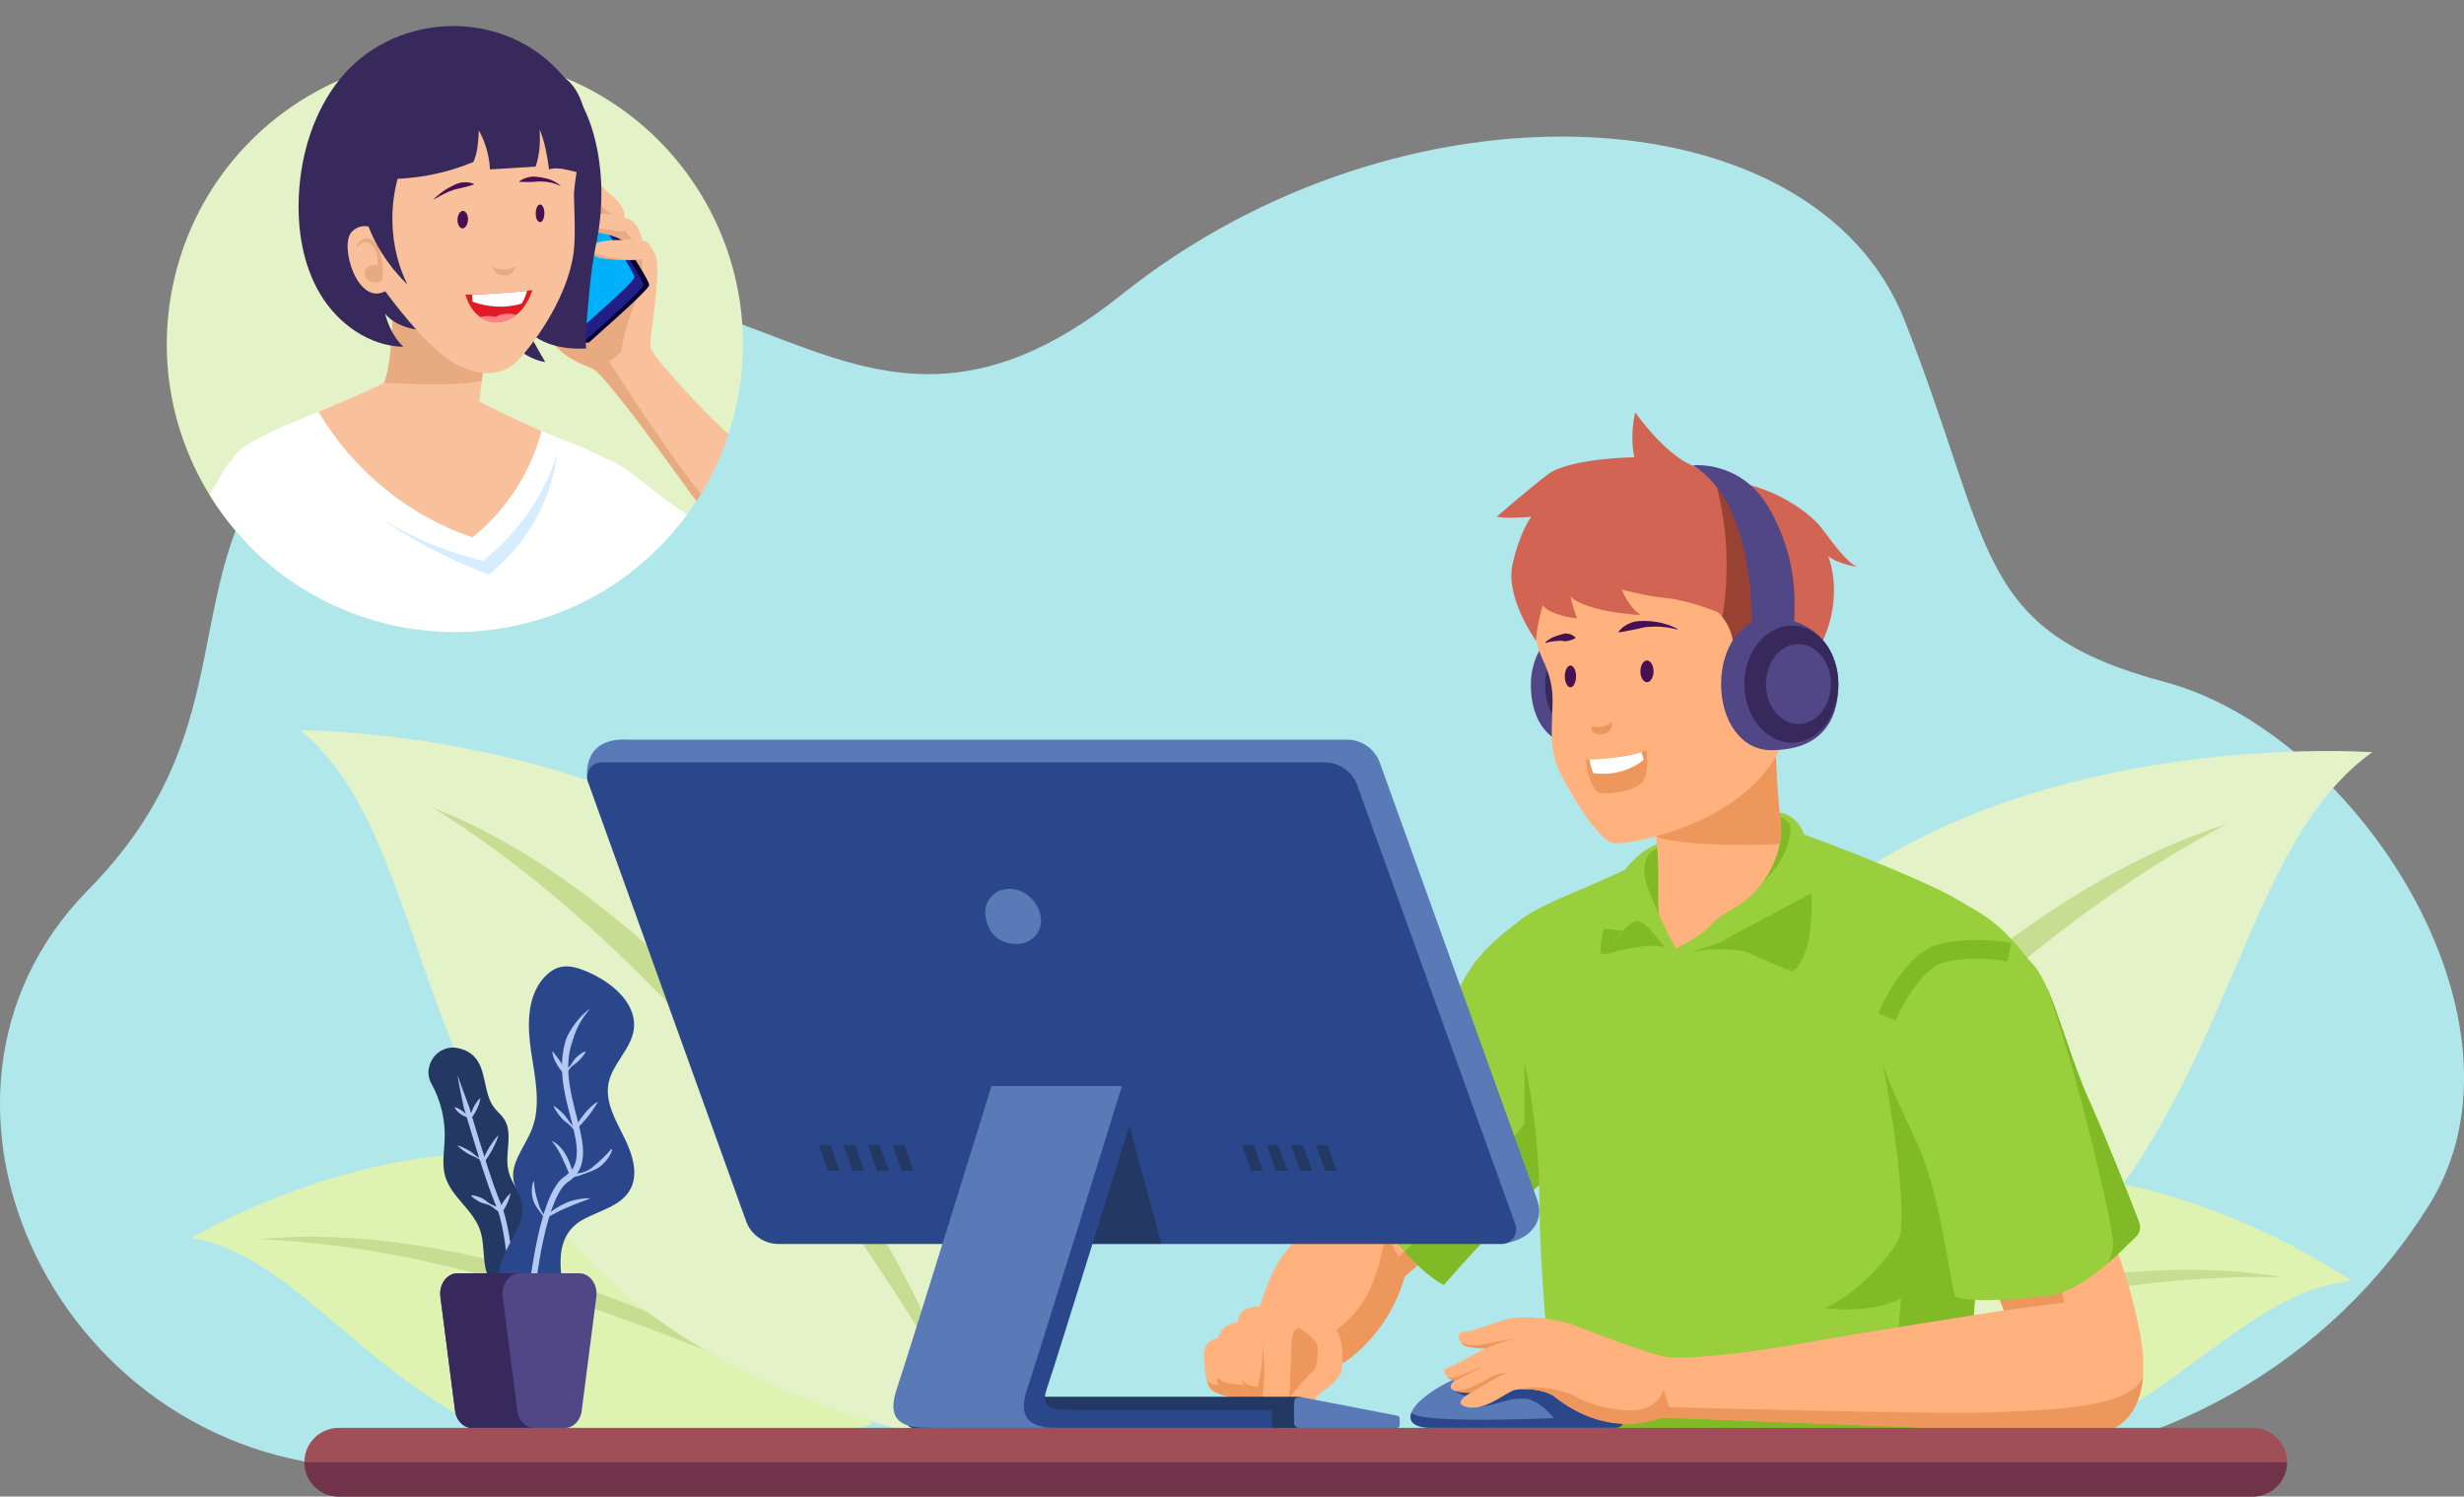 <?xml version="1.0" encoding="UTF-8"?>
<svg xmlns="http://www.w3.org/2000/svg" xmlns:xlink="http://www.w3.org/1999/xlink" id="Calque_1" viewBox="0 0 131.31 79.76">
  <rect x="0" y="0" width="131.31" height="79.76" fill="#808080" stroke="none"/>
  <defs>
    <style>.cls-1{fill:#99ce3c;}.cls-2{fill:#fff;}.cls-3{fill:#050233;}.cls-4{fill:#211e87;}.cls-5{fill:#d5edff;}.cls-6{fill:#e3f2c7;}.cls-7{fill:#ff8a8b;}.cls-8{fill:#a04f58;}.cls-9{fill:#524786;}.cls-10{fill:#5a79b7;}.cls-11{fill:#ffc5c7;}.cls-12{fill:#38295c;}.cls-13{fill:#f9c19b;}.cls-14{fill:#00b0f9;}.cls-15{fill:#471052;}.cls-16{fill:#ff8384;}.cls-17{fill:#b3c8f2;}.cls-18{fill:#d16452;}.cls-19,.cls-20,.cls-21{fill:none;}.cls-22{fill:#994234;}.cls-23{fill:#ed975d;}.cls-24{fill:#80ba27;}.cls-20{stroke:#80ba27;stroke-miterlimit:10;}.cls-21{clip-path:url(#clippath);}.cls-25{fill:#713349;}.cls-26{fill:#ffb27d;}.cls-27{fill:#e21926;}.cls-28{fill:#b0e7ea;}.cls-29{fill:#233862;}.cls-30{fill:#c6dd92;}.cls-31{fill:#f45763;}.cls-32{fill:#2b478b;}.cls-33{fill:#e8aa80;}.cls-34{fill:#def2b1;}</style>
    <clipPath id="clippath">
      <path class="cls-19" d="m39.6,18.33c0,8.48-6.87,15.35-15.35,15.35s-15.35-6.87-15.35-15.35S15.76,0,24.24,0s15.35,9.85,15.35,18.33Z"></path>
    </clipPath>
  </defs>
  <path class="cls-28" d="m129.05,64.85c-5.56,8.43-15.09,13.39-25.19,13.39H20.05c-16.85,0-26.29-19.7-15.37-30.79,10.93-11.09,1.28-20.56,18.13-29.46,16.33-8.62,21.9,9.75,36.94-2.27,15.04-12.02,36.94-10.88,41.75,1.36,4.81,12.24,3.68,16.55,13.88,19.27,10.2,2.72,20.18,18.14,14.06,27.89-.13.2-.26.4-.39.6Z"></path>
  <path class="cls-34" d="m125.33,68.27c-8.83.75-14.78,17.3-36.85,7.35,0,0,2.42-7.23,13.28-11.73,10.86-4.5,23.57,4.38,23.57,4.38Z"></path>
  <path class="cls-30" d="m91.49,74.38c2.3-1.2,4.69-2.23,7.14-3.13.61-.23,1.22-.44,1.84-.65.61-.21,1.24-.4,1.86-.59.62-.2,1.25-.36,1.88-.53.31-.08.63-.17.94-.25l.95-.23.95-.22.96-.19.96-.19c.32-.06.64-.11.97-.16.65-.1,1.29-.2,1.94-.27.65-.07,1.29-.16,1.95-.19,2.6-.19,5.23-.15,7.79.29-2.6-.06-5.17.09-7.73.41l-.48.05-.48.07-.95.14c-.64.08-1.27.21-1.9.32-.32.06-.63.11-.95.17l-.94.2-.94.2-.94.22-.94.22c-.31.07-.62.16-.94.24l-.94.24c-.31.08-.62.18-.93.26-.62.17-1.24.34-1.86.53-.62.19-1.24.36-1.85.56-2.46.77-4.91,1.61-7.36,2.47Z"></path>
  <path class="cls-6" d="m126.41,40.1c-10.77,7.7-5.79,33.51-41.74,37.57,0,0-2.4-11.13,8.11-25.21,10.51-14.07,33.63-12.37,33.63-12.37Z"></path>
  <path class="cls-30" d="m87.06,74.56c1.57-3.4,3.5-6.63,5.68-9.69,2.17-3.06,4.61-5.95,7.26-8.62,2.65-2.67,5.53-5.12,8.64-7.25,3.1-2.12,6.45-3.95,10.02-5.08-3.31,1.74-6.38,3.8-9.3,6.07-2.91,2.28-5.65,4.75-8.26,7.36-2.6,2.62-5.06,5.38-7.4,8.25-2.33,2.88-4.52,5.88-6.65,8.95Z"></path>
  <path class="cls-34" d="m10.19,65.97c8.76,1.37,13.53,18.3,36.25,9.93,0,0-1.91-7.38-12.42-12.63-10.51-5.26-23.82,2.71-23.82,2.71Z"></path>
  <path class="cls-30" d="m43.51,74.45c-2.38-1.03-4.76-2.04-7.17-2.98-.6-.24-1.21-.46-1.81-.69-.6-.23-1.21-.44-1.82-.66-.31-.1-.6-.22-.91-.32l-.92-.31c-.31-.1-.61-.21-.92-.3l-.92-.28-.92-.29-.93-.26-.93-.26c-.31-.09-.62-.15-.93-.24-.62-.16-1.24-.33-1.87-.46l-.94-.21-.47-.11-.47-.09c-2.53-.49-5.08-.83-7.68-.95,2.59-.25,5.21-.11,7.79.26.65.07,1.29.21,1.93.32.64.11,1.28.26,1.92.4.32.07.64.14.95.23l.94.26.94.26.94.29.93.29c.31.1.62.21.92.32.62.21,1.23.42,1.84.66.61.24,1.22.47,1.81.72.6.25,1.2.5,1.79.78,2.37,1.07,4.68,2.27,6.9,3.62Z"></path>
  <path class="cls-6" d="m16.01,38.92c9.7,8.02,3.25,32.17,37.07,38.43,0,0,3.02-10.4-6.01-24.45-9.03-14.05-31.06-13.98-31.06-13.98Z"></path>
  <path class="cls-30" d="m51.02,74.23c-1.83-3.05-3.71-6.04-5.73-8.92-2.03-2.87-4.17-5.66-6.47-8.31-2.29-2.65-4.73-5.18-7.33-7.54-2.61-2.35-5.38-4.52-8.4-6.4,3.32,1.3,6.38,3.25,9.18,5.47,2.82,2.22,5.38,4.74,7.72,7.45,2.34,2.71,4.45,5.61,6.3,8.67,1.86,3.05,3.47,6.25,4.71,9.58Z"></path>
  <path class="cls-26" d="m73.06,61.39c-1.21,1.44-2.32,3.83-3,4.21-.68.38-1.84.51-2.92,4.02-1.09,3.5,4.41,3.02,4.41,3.02,0,0,2.35-1.35,3.3-4.61l2.35-2.09-4.14-4.55Z"></path>
  <path class="cls-23" d="m68.81,72.26s1.78-.58,3.29-2.17c1.51-1.6,1.71-4.45,1.71-4.45l.73,1.36,1.45-1.55.7-.07.52.57-2.35,2.09c-.95,3.26-3.3,4.61-3.3,4.61,0,0-1.51.13-2.8-.25.03-.08.06-.13.06-.13Z"></path>
  <path class="cls-1" d="m81.3,48.84c-1.68,1.23-2.69,2.12-3.52,3.8-.84,1.67-6.08,7.69-6.42,8.22-.33.54,2.95,6.23,5.58,7.62,0,0,3.97-4.58,6.25-6.31,2.29-1.73,1.51-7.87.45-9.93-1.06-2.06-2.33-3.41-2.33-3.41Z"></path>
  <path class="cls-24" d="m81.24,59.92v-3.42s.45-.18.79.97c.14.46.13.95.07,1.36l2.55-1.92c.11,2.15-.24,4.34-1.46,5.26-2.29,1.73-6.25,6.31-6.25,6.31-.68-.36-1.4-1.01-2.09-1.78,1.62-1.61,4.68-4.71,6.4-6.79Z"></path>
  <path class="cls-26" d="m64.92,71.29c-.44.14-.76.34-.76.9s.09,1.42.3,1.76c.21.34,1.29.55,1.29.55,0,0-.07-2.27-.3-2.69-.23-.42-.53-.52-.53-.52Z"></path>
  <path class="cls-23" d="m64.46,73.95c-.06-.1-.11-.24-.15-.4.23.23.31.23.6.26l.82.26c.01.26.02.43.02.43,0,0-1.08-.2-1.29-.55Z"></path>
  <path class="cls-26" d="m65.96,70.46c-.53.06-1.06.46-1.06,1.01s-.19,2.09,0,2.33c.19.25,1.12.95,1.44,1.01.32.06.87-.04.8-.21s-1.18-4.14-1.18-4.14Z"></path>
  <path class="cls-23" d="m64.82,73.39c.4.45,1.43.41,1.43.41,0,0,.45.48.51.64.03.09.22.22.24.31-.17.06-.46.09-.66.05-.32-.06-1.21-.73-1.43-.99l-.09-.43s0,0,0,0Z"></path>
  <path class="cls-26" d="m67.95,69.55c-1.63.09-1.93.24-1.99.91-.06.66-.02,2.6.19,3.09.21.49.32.93.59,1.2.27.27.66.27.66.27,0,0,.89-1.31.93-2.41.04-1.1-.38-3.05-.38-3.05Z"></path>
  <path class="cls-23" d="m67.02,73.93c.08-.45.27-.93.29-2.44,0-.57.53,2.39.3,3.2-.12.2-.2.32-.2.32,0,0-.4,0-.66-.27-.27-.27-.38-.7-.59-1.2-.01-.03-.03-.07-.04-.11.11.28.44.46.9.49Z"></path>
  <path class="cls-26" d="m71.52,72.89c-.1.91-1.29,1.23-1.42,1.69-.13.46-.04.87-.27.99-.23.11-1.18-.42-1.14-1.02,0,0-.25.51-.8.61-.55.09-.68-.31-.59-.91.09-.61.08-.93.06-1.65-.02-.72-.19-1.39.13-2.18.32-.8.76-1.5,1.63-1.37.87.13,1.4,1.23,1.88,1.61.47.38.63,1.23.51,2.24Z"></path>
  <path class="cls-23" d="m68.7,74.54c.05-1.15.11-2.1.11-2.28s-.06-1.41.37-1.48c.07-.01,1.02.6,1.04,1,.02.41,0,1.14-.3,1.35-.3.21-1.23,1.41-1.23,1.41Z"></path>
  <path class="cls-1" d="m108.24,51.3c-1.73-2.19-2.32-2.42-4.11-3.46-1.79-1.04-8.56-3.68-9.95-4.02-1.39-.33-7.02,2.29-8.87,3.12-1.85.84-4.2,1.66-4.6,2.48-1.34,2.73,1.31,6.6,1.33,14.71,0,4.25.98,13.8.98,13.8,0,0,21.26.04,21.56-.41.3-.45,1.04-15.7,1.41-18.82.37-3.12,2.25-7.4,2.25-7.4Z"></path>
  <path class="cls-24" d="m88.75,50.5c-.82-.31-2.77.23-3.12.35-.36.12.21-1.4.42-1.59.21-.19.54-.63,1.19-.43.64.2,1.18.93,1.27,1.17.09.24.24.49.24.49Z"></path>
  <path class="cls-24" d="m95.59,51.77c-.29-.01-2-.8-2.41-1s-2.26-.29-3.51.06c0,0,2.4-1.62,3.79-1.61,1.39.01,1.93.52,2.04.96.11.45.09,1.58.09,1.58Z"></path>
  <path class="cls-24" d="m86.45,74.51c.23-.22,14.11.22,14.39-1.23.28-1.45.47-4.09.47-4.09-1.67.89-4.1.52-4.1.52,1.62-.53,3.96-3.18,4.07-3.96.34-2.41-.94-9.04-.94-9.04l.94-1.9,1.1-.61s2.09,1.04,3.88,2.96c-.12.53-.22,1.05-.28,1.55-.35,2.95-1.03,16.67-1.36,18.6-4.3.16-12.1.44-17.31.62-2.53,0-4.3,0-4.3,0,0,0-.03-1.26-.11-3.06,1.46-.09,3.4-.22,3.54-.36Z"></path>
  <path class="cls-1" d="m89.27,50.91c1.5-.18,3.91-1.48,4.85-1.03.95.45,1.17,1.59,1.37,1.79s1.03-.78,1.03-3.18.07-4.86-1.69-5.19c-1.77-.33-6.34,1.4-7.26,2.09-.92.7-1.31,1.4-1.56,2.08-.25.68-.92,3.41-.61,3.44.31.03,1.17-1.76,1.81-1.81.64-.06,1.66,1.86,2.06,1.81Z"></path>
  <path class="cls-24" d="m88.42,48.76c-.38-.91-.8-1.7-.79-2.33.01-.63.15-1.06.85-1.26s.99.18,1.03,1.13c.04.95-1.1,2.46-1.1,2.46Z"></path>
  <path class="cls-24" d="m93.89,47.07c1.46-1.32,1.62-2.8,1.49-3.11-.14-.31-.74-.53-.74-.53,0,0-.24.96-.1,1.2.14.24-.65,2.44-.65,2.44Z"></path>
  <path class="cls-24" d="m91.57,50.27c.89-.34,2.38-.72,2.86-.21.48.51.6.69.83,1.15.23.45.32.88.86-.25.54-1.13.41-3.36.41-3.36"></path>
  <path class="cls-24" d="m88.13,49.77s-.73-.83-1.02-.65c-.29.17-.64.4-1.1,1.14-.46.74-1.01,1.1-.53-.76"></path>
  <path class="cls-26" d="m88.21,43.31c0,.59.03,1.18.09,1.76.15,1.44,0,3.34.12,3.69.13.39.88,1.79.88,1.79,0,0,1.34-.61,1.9-1.28.56-.67,1.28-.7,2.26-1.69.98-.99,1.64-2.56,1.42-3.86-.03-.17-.2-1.84-.24-3.57-.04-1.73-1.86-3.04-3.59-3.04s-2.77,2.57-2.82,4.3c-.02.71-.03,1.38-.02,1.92Z"></path>
  <path class="cls-23" d="m94.64,40.14c.04,1.73.21,3.4.24,3.57.07.4.05.83-.03,1.26-.38.07-5.31.19-6.59-.4-.03-.42-.04-.84-.04-1.26,0-.54,0-1.21.02-1.92.02-.73.22-1.62.58-2.39l4.05-1.44c.99.53,1.75,1.47,1.78,2.57Z"></path>
  <path class="cls-9" d="m85.18,32.94c-2.62,0-3.6,2.01-3.6,3.52,0,1.35.43,3.52,3.6,3.52,1.58,0,2.65-1.57,2.65-3.52s-1.07-3.52-2.65-3.52Z"></path>
  <path class="cls-12" d="m85.06,33.8c-1.98,0-2.72,1.52-2.72,2.66,0,1.02.33,2.66,2.72,2.66,1.19,0,2-1.19,2-2.66s-.81-2.66-2-2.66Z"></path>
  <path class="cls-26" d="m81.88,34.13c.15.92.61,1.27.81,2.5.2,1.24-.34,3.03.47,4.6.81,1.56,2.11,3.62,2.86,3.71.75.09,6.79-.93,8.82-4.98.58-1.16,1.83-5.72.76-8.5-1.07-2.78-2.81-5.33-6.83-5.41-4.02-.08-7.73,3.22-6.91,8.08Z"></path>
  <path class="cls-23" d="m85.24,39.14c.21,0,.45-.08.56-.22.09-.12.13-.29.1-.44-.31.26-.7.3-1.09.24-.05.29.17.41.43.42Z"></path>
  <path class="cls-18" d="m92.34,34.13c-.15-.95-.79-1.5-.79-1.5,0,0-1.54-.64-2.72-.75-1.19-.12-2.41-.46-2.41-.46,0,0,.38.95,1.01,1.36,0,0-2.84-.14-3.74-.98,0,0,.17.69.35,1.16,0,0-1.39-.14-1.83-.69,0,0-.35,1.21-.35,1.88,0,0-1.67-2.29-1.25-4.1.42-1.82,1-2.51,1-2.51,0,0-1.2.12-1.85,0,0,0,1.55-1.35,2.7-2.24,1.16-.89,4.64-.93,4.64-.93,0,0-.27-.93.04-2.4,0,0,1.49,2.18,3.06,2.85,1.57.67,1.36.61,3.03,1.03,1.67.42,3.26,1.49,3.92,2.39s1.39,1.83,1.83,1.97c0,0-1.04-.14-1.56-.58,0,0,.87,1.98-.28,4.52-1.15,2.54-4.03,1.79-4.59,1.23-.56-.56-.22-1.23-.22-1.23Z"></path>
  <path class="cls-22" d="m92.57,35.36c-.56-.56-.22-1.23-.22-1.23-.09-.58-.36-1.01-.56-1.25.42-2.53.25-5.16-.49-7.62.43.18.69.26,1.32.42.77,1.16,1.35,2.46,1.74,3.79.51,1.68.75,3.5.28,5.19-.12.43-.3.86-.52,1.25-.71-.06-1.32-.32-1.54-.54Z"></path>
  <path class="cls-9" d="m93.35,33.18s.2-6.36-3.13-8.38c0,0,2.58-.29,4.06,2.29,1.48,2.58,1.38,4.79,1.34,6.03-.04,1.24-2.26.06-2.26.06Z"></path>
  <path class="cls-9" d="m94.37,32.94c2.62,0,3.6,2.01,3.6,3.52,0,1.35-.43,3.52-3.6,3.52-1.58,0-2.65-1.57-2.65-3.52s1.07-3.52,2.65-3.52Z"></path>
  <path class="cls-12" d="m92.96,36.46c0-1.72,1.14-3.12,2.54-3.12s2.47,1.4,2.47,3.12-1.06,3.12-2.47,3.12-2.54-1.4-2.54-3.12Z"></path>
  <ellipse class="cls-9" cx="95.84" cy="36.46" rx="1.73" ry="2.13"></ellipse>
  <path class="cls-23" d="m87.74,39.97c-.71.39-3.02.52-3.17.5-.16-.02.17,1.73.73,1.8.57.06,1.7-.09,2.17-.54.47-.45.27-1.75.27-1.75Z"></path>
  <path class="cls-2" d="m87.59,40.49c-.04-.16-.08-.28-.11-.4-.78.27-2.31.38-2.78.39.04.23.11.47.2.71.01,0,0,.02.01.01,1.02.16,2.06-.17,2.68-.71Z"></path>
  <path class="cls-15" d="m87.42,35.78c0-.32.16-.58.35-.58s.35.26.35.58-.16.58-.35.58-.35-.26-.35-.58Z"></path>
  <path class="cls-15" d="m83.39,36.05c0-.32.14-.58.3-.58s.3.26.3.58-.14.58-.3.58-.3-.26-.3-.58Z"></path>
  <path class="cls-15" d="m89.4,33.52c-.24-.13-.5-.22-.77-.3-.27-.07-.54-.11-.83-.12-.28-.01-.58-.02-.85.08-.27.09-.52.26-.7.49l.02.03c.29-.03.53-.1.79-.14.25-.04.49-.13.75-.15.51-.04,1.05,0,1.57.14l.02-.04Z"></path>
  <path class="cls-15" d="m82.37,34.27c.13-.05.26-.08.39-.09.13-.02.26-.02.39-.03.13,0,.26.05.39.01.06-.01.13-.03.2-.05.07-.02.14-.05.21-.1v-.04c-.12-.12-.26-.18-.41-.2-.15-.03-.29.03-.43.07-.14.04-.28.09-.41.15-.13.07-.25.15-.35.25l.02.03Z"></path>
  <path class="cls-10" d="m86.45,75.89c0,.09-.12.22-.43.22h-9.68c-1.12,0-1.38-.44-1.04-1,.33-.56,1.75-1.79,5.25-2.64,3.5-.86,5.34,1.14,5.9,2.05.42.66,0,1.37,0,1.37Z"></path>
  <path class="cls-32" d="m75.22,75.27c.19.64,7.58.31,7.58.31,0,0-.75-1.01-1.58-1.04-.83-.03-1.23.26-2.34.45-1.11.19-.29-.45-.29-.45,0,0-.78-.17-1.1-.42,0,0,1.83-.54,2.6-.67s2.72-.04,2.97,0c.18.03,1.08-.49,2.17-.23.61.44,1.01.95,1.23,1.29.42.66,0,1.37,0,1.37,0,.09-.12.22-.43.22h-9.68c-1,0-1.31-.36-1.12-.83Z"></path>
  <path class="cls-26" d="m106.8,69.84s-6.88,1.06-10.61,1.73c-3.53.63-6.58.91-7.45.74s-3.82-1.26-4.77-1.65-2.85-.61-3.82-.31c-.98.31-1.78.64-2.17.64s-.32.63.2.76c.52.13.99.11.99.11,0,0-1.77.97-2.08,1.06s.06.67.49.63c0,0-.37.22-.24.45.13.22,1.06.22,1.06.22,0,0-1.13.56-.19.78.95.22,2.08-.84,2.55-.93.46-.09,1.54-.04,2.06.35s2.75,2.19,5.8,1.12c0,0,20.7.84,22.77.84s3.31-1.82,2.65-5.34c-.66-3.52-1.95-6.14-1.95-6.14l-7.14.5,1.85,4.42Z"></path>
  <path class="cls-31" d="m80.8,71.31c.18-.04.33-.07.42-.07,0,0-.18.03-.42.07Z"></path>
  <path class="cls-23" d="m79.17,71.87s-.46.02-.99-.11c-.15-.04-.26-.11-.33-.2.58.26,1.29.09,1.68,0,.25-.06.85-.17,1.26-.24-.41.1-1.02.29-1.63.56Z"></path>
  <path class="cls-31" d="m79.26,72.71s.08-.04.11-.04c0,0-.04.02-.11.04Z"></path>
  <path class="cls-23" d="m77.09,73.35s.21.19.64,0c.36-.16,1.23-.51,1.53-.64-.38.17-1.41.76-1.69.86-.19.02-.37-.09-.48-.22Z"></path>
  <path class="cls-23" d="m78.16,74.03c.32-.09.98-.49,1.38-.68.4-.19.92-.21.92-.21,0,0-.15.01-.56.21-.4.2-1.51.89-1.51.89,0,0-.6,0-.9-.12,0,0,.36,0,.67-.09Z"></path>
  <path class="cls-23" d="m84.05,74.48c.59.36,2.32.84,3.35.64s1.26-1.06,1.26-1.06l.29.93s14.36.41,17.28.28c2.89-.13,7.39-.2,7.98-1.93-.16,2.01-1.25,3.05-2.81,3.05-2.06,0-22.77-.84-22.77-.84-3.05,1.08-5.28-.73-5.8-1.12-.43-.32-1.25-.42-1.78-.39h0c.79-.28,2.43.07,3.01.43Z"></path>
  <path class="cls-23" d="m106.8,69.84s2.69-.37,3.23-.42l-.41-1.67-3.4.69.58,1.41Z"></path>
  <path class="cls-1" d="m113.99,65.15c.1.26.04.56-.16.75-1.25,1.22-2.89,2.88-4.58,3.14-1.84.28-4.91.39-5.08,0s-.78-5.36-1.9-7.87c-1.12-2.51-1.84-3.79-2.12-5.25-.28-1.45,2.23-4.85,3.35-5.13,1.12-.28,3.68-.45,4.74.5,1.06.95,1.84,4.58,3.07,7.31.99,2.21,2.24,5.39,2.68,6.54Z"></path>
  <path class="cls-20" d="m107.08,50.75s-1.86-.38-3.58.05c-1.73.43-2.94,3.4-2.94,3.4"></path>
  <path class="cls-24" d="m112.6,66.18c0-.89-1.89-9.07-3.55-13.62h0c.71,1.56,1.37,4.04,2.27,6.05.99,2.21,2.24,5.39,2.68,6.54.1.26.04.56-.16.75-.48.47-1.02,1-1.59,1.49.04-.04.37-.39.36-1.22Z"></path>
  <path class="cls-29" d="m22.84,56.97c-.03.28.02.55.16.8.49.89.73,1.9.7,2.91-.02.67-.16,1.35.02,1.99.31,1.11,1.48,1.79,1.86,2.88.33.96.02,2.17.72,2.92.17.19.44.33.67.23.12-.05.21-.15.29-.24.79-.9,1.64-2,1.4-3.17-.23-1.1-1.37-1.85-1.58-2.96-.18-.9.29-1.95-.23-2.71-.14-.21-.35-.37-.5-.57-.62-.79-.39-2.05-1.1-2.76-.23-.23-.52-.36-.84-.43-.74-.16-1.46.36-1.56,1.12h0Z"></path>
  <path class="cls-17" d="m27.35,71c.05-.59.07-1.18.09-1.77-.03-.59-.06-1.18-.11-1.77-.05-.59-.12-1.18-.22-1.76-.11-.58-.25-1.18-.49-1.72-.43-1.08-.77-2.21-1.12-3.33l-.51-1.69c-.21-.55-.41-1.1-.61-1.66.09.59.22,1.16.34,1.74l.51,1.69c.35,1.12.69,2.25,1.13,3.35.24.53.37,1.09.47,1.66.1.57.17,1.15.22,1.74.05.58.08,1.17.11,1.75l.19,1.76Z"></path>
  <path class="cls-17" d="m24.24,59.06c.1.15.22.26.36.35.07.05.15.08.23.11.08.04.14.09.2.14l.03.02.02-.04c.06-.09.12-.17.18-.25.05-.09.11-.17.15-.27.09-.18.16-.38.19-.59h-.02c-.15.15-.26.32-.35.5-.04.09-.08.19-.12.28-.04.1-.06.2-.09.29h.05c-.07-.05-.14-.1-.2-.17-.06-.06-.11-.13-.18-.18-.13-.1-.27-.19-.44-.24h-.01Z"></path>
  <path class="cls-17" d="m24.39,61.08c.1.08.21.17.31.25.11.08.22.15.34.21.12.06.25.1.37.17.12.06.22.15.33.23l.04.03.04-.05c.16-.21.3-.44.43-.67.12-.23.23-.47.31-.73h-.02c-.18.19-.33.41-.47.63-.13.23-.25.46-.35.71l.07-.02c-.12-.06-.24-.12-.35-.19-.11-.07-.21-.17-.32-.25-.11-.08-.23-.14-.35-.2-.12-.06-.24-.12-.39-.14v.02Z"></path>
  <path class="cls-17" d="m25.1,63.73c.11.11.23.19.36.27.13.08.26.13.41.16.15.04.28.1.4.19.12.09.23.19.35.27l.09.06.07-.1c.1-.15.19-.3.26-.46.07-.16.13-.33.17-.51h-.02c-.13.11-.24.26-.34.4-.1.15-.18.3-.25.46l.16-.04c-.13-.07-.28-.12-.42-.17-.14-.05-.27-.12-.39-.22-.12-.1-.24-.18-.38-.23-.14-.05-.28-.1-.44-.11v.02Z"></path>
  <path class="cls-32" d="m28.29,71.12c.46-.08,2.19-.63,2.07-1.08-.52-1.93-1.03-4.13.76-5.07.86-.46,1.94-.69,2.44-1.53.51-.87.13-1.97-.32-2.87-.45-.9-1-1.85-.81-2.84.2-1.03,1.18-1.79,1.34-2.83.21-1.42-1.17-2.56-2.49-3.12-.45-.19-.95-.35-1.42-.24-.34.08-.63.3-.87.56-.93,1.04-.89,2.61-.68,3.99.21,1.38.54,2.84.02,4.13-.37.92-1.16,1.79-.95,2.75.08.39.33.73.42,1.11.25,1.04-.62,1.98-1.01,2.97-.51,1.28-.16,2.85.81,3.82.18.19.45.27.7.23h0Z"></path>
  <path class="cls-17" d="m28.13,71.14c.11-.77.21-1.53.35-2.29.03-.19.07-.38.1-.57.03-.19.05-.38.08-.57.06-.38.12-.76.19-1.13.15-.75.32-1.5.58-2.21.13-.35.28-.7.48-1,.1-.15.22-.28.35-.37.17-.11.34-.26.47-.43.27-.35.35-.8.34-1.2,0-.41-.09-.8-.17-1.18-.18-.76-.4-1.49-.52-2.24-.13-.74-.15-1.5.05-2.22.06-.17.11-.35.17-.53.06-.18.13-.35.22-.52.17-.34.4-.65.64-.95-.3.24-.59.51-.82.83-.12.16-.23.33-.32.5-.1.18-.18.36-.22.56-.21.78-.18,1.6-.05,2.37.13.78.36,1.52.53,2.26.08.37.16.74.16,1.11,0,.36-.06.72-.27.99-.1.14-.23.25-.38.35-.19.13-.33.29-.44.46-.23.34-.39.71-.52,1.08-.27.74-.44,1.5-.59,2.26-.07.38-.14.76-.2,1.15-.03.19-.06.38-.09.57-.02.19-.03.39-.04.58-.04.77-.07,1.55-.06,2.32Z"></path>
  <path class="cls-17" d="m31.18,56.04c-.13.05-.24.12-.35.21-.1.08-.2.17-.27.29-.07.11-.14.23-.23.32-.09.09-.2.17-.3.26h.14c-.05-.09-.1-.18-.15-.28-.05-.09-.11-.19-.17-.28-.06-.09-.13-.17-.19-.26-.07-.09-.14-.17-.2-.26h-.02c0,.12.03.24.07.34.04.1.09.21.14.3.05.1.12.19.18.28.07.09.13.18.21.26l.09.09.05-.08c.07-.11.14-.23.22-.32.08-.1.2-.17.3-.25.11-.08.19-.17.28-.27.08-.1.16-.2.23-.32v-.02Z"></path>
  <path class="cls-17" d="m29.51,58.97c.05.13.13.25.21.36.08.11.17.22.26.32.1.09.21.18.32.26.1.09.2.19.28.3l.03.03.04-.03c.14-.11.25-.21.36-.33.1-.12.21-.23.31-.36.1-.12.19-.25.28-.38.09-.13.17-.27.26-.39v-.02c-.17.07-.28.18-.4.29-.12.11-.22.23-.32.35-.1.12-.19.25-.28.38-.09.12-.17.28-.26.38h.06c-.11-.08-.2-.18-.28-.29-.08-.11-.15-.23-.24-.34-.09-.11-.18-.2-.28-.29-.1-.09-.21-.18-.32-.26h-.02Z"></path>
  <path class="cls-17" d="m32.59,61.23c-.15.17-.3.33-.45.48-.15.15-.32.28-.48.43-.16.14-.35.27-.56.33-.21.07-.43.07-.65.07l.1.07c-.04-.18-.09-.35-.15-.52-.06-.17-.13-.34-.22-.5-.09-.16-.19-.31-.32-.45-.13-.13-.27-.26-.45-.32v.02c.12.12.22.26.31.41.09.15.17.3.24.46l.22.48c.07.16.13.33.2.49l.03.08h.07c.23-.05.45-.12.66-.2.21-.08.42-.15.63-.26.21-.1.38-.26.53-.44.15-.18.27-.38.33-.6h-.02Z"></path>
  <path class="cls-17" d="m28.43,62.96c-.07.17-.09.35-.09.54,0,.18.04.37.1.54.07.17.17.33.28.47l.32.43.02.03.04-.03c.17-.12.37-.22.56-.32.19-.1.38-.19.58-.27.2-.08.39-.17.59-.24.2-.08.4-.15.61-.23v-.02c-.45,0-.9.08-1.3.26-.2.09-.4.2-.58.32-.19.12-.35.27-.51.43h.06c-.12-.12-.23-.26-.3-.42-.08-.16-.12-.33-.17-.48-.1-.32-.17-.65-.18-1h-.02Z"></path>
  <path class="cls-9" d="m25.16,76.11h4.93c.46,0,.85-.4.91-.93l.78-6.06c.09-.66-.35-1.26-.91-1.26h-6.49c-.57,0-1,.6-.91,1.26l.78,6.06c.07.54.46.93.91.93Z"></path>
  <path class="cls-12" d="m24.38,67.86h3.32c-.57,0-1,.6-.91,1.26l.78,6.06c.07.54.46.93.91.93h-3.32c-.46,0-.85-.4-.91-.93l-.78-6.06c-.09-.66.35-1.26.91-1.26Z"></path>
  <path class="cls-29" d="m69.29,74.44h-20.6c-.21,0-.38.17-.38.38v.91c0,.21.17.38.38.38h20.6v-1.66Z"></path>
  <path class="cls-10" d="m74.59,75.59v.37c0,.08-.06.15-.15.15h-5.19c-.16,0-.29-.13-.29-.29v-1.08c0-.17.15-.31.33-.29l5.17,1c.07,0,.13.07.13.14Z"></path>
  <path class="cls-10" d="m33.28,39.42h38.51c.78,0,1.47.49,1.74,1.22l8.42,23.39c.35,1.21-.53,2.11-1.95,2.26-.22.02-1.25-.44-2.88-1.21h-34.43c-.78,0-1.47-.49-1.74-1.22l-7.61-21.13c-1.29-.67-2.02-1.06-2.02-1.06,0,0-.48-2.26,1.95-2.26Z"></path>
  <path class="cls-32" d="m70.59,40.63h-38.51c-.55,0-.93.54-.74,1.06l8.42,23.39c.26.73.96,1.22,1.74,1.22h38.51c.55,0,.93-.54.74-1.06l-8.42-23.39c-.26-.73-.96-1.22-1.74-1.22Z"></path>
  <polygon class="cls-29" points="61.89 66.29 60.18 59.95 53.7 66.29 61.89 66.29"></polygon>
  <path class="cls-10" d="m52.52,48.84c.17,1.05.85,1.47,1.66,1.47s1.42-.67,1.28-1.47c-.14-.8-.85-1.47-1.66-1.47s-1.41.67-1.28,1.47Z"></path>
  <polygon class="cls-29" points="70.62 62.4 70.12 61.03 70.74 61.03 71.24 62.4 70.62 62.4"></polygon>
  <polygon class="cls-29" points="69.3 62.4 68.81 61.03 69.43 61.03 69.93 62.4 69.3 62.4"></polygon>
  <polygon class="cls-29" points="67.99 62.4 67.5 61.03 68.12 61.03 68.62 62.4 67.99 62.4"></polygon>
  <polygon class="cls-29" points="66.68 62.4 66.19 61.03 66.81 61.03 67.31 62.4 66.68 62.4"></polygon>
  <polygon class="cls-29" points="48.06 62.4 47.57 61.03 48.19 61.03 48.69 62.4 48.06 62.4"></polygon>
  <polygon class="cls-29" points="46.75 62.4 46.26 61.03 46.88 61.03 47.38 62.4 46.75 62.4"></polygon>
  <polygon class="cls-29" points="45.44 62.4 44.95 61.03 45.57 61.03 46.07 62.4 45.44 62.4"></polygon>
  <polygon class="cls-29" points="44.13 62.4 43.64 61.03 44.26 61.03 44.75 62.4 44.13 62.4"></polygon>
  <path class="cls-32" d="m48.89,73.85c.38-1.09,4.99-15.96,4.99-15.96h5.92l.39,2.07s-3.97,12.8-4.35,13.89c-.03.08-.06.17-.08.25h0c-.35,1.07.57,1.06,1.6,1.06h10.43v.95h-17.38c-2.09,0-1.9-1.17-1.52-2.26Z"></path>
  <path class="cls-10" d="m59.79,57.88s-4.61,14.87-4.99,15.96c-.38,1.09-.57,2.26,1.52,2.26h-6.95c-2.09,0-1.9-1.17-1.52-2.26.38-1.09,4.99-15.96,4.99-15.96h6.95Z"></path>
  <path class="cls-8" d="m18.05,79.76h102c1.01,0,1.83-.82,1.83-1.83h0c0-1.01-.82-1.83-1.83-1.83H18.05c-1.01,0-1.83.82-1.83,1.83h0c0,1.01.82,1.83,1.83,1.83Z"></path>
  <path class="cls-25" d="m18.05,79.76h102c1.01,0,1.83-.82,1.83-1.83H16.22c0,1.01.82,1.83,1.83,1.83Z"></path>
  <circle class="cls-6" cx="24.24" cy="18.33" r="15.35" transform="translate(.87 37.76) rotate(-76.83)"></circle>
  <g class="cls-21">
    <path class="cls-11" d="m45.83,30.59c.29,1.47-1.06,2.77-1.49,3.01-.42.24-3.27,1.38-4.99,1.42-1.71.04-3.97-3.58-3.05-3.99.92-.41,7.22-.85,7.92-.85s1.61.41,1.61.41Z"></path>
    <path class="cls-2" d="m41.34,29.81c-.75,4.39-2.52,7.81-3.08,7.87-.55.06-5.87-1.77-7.34-2.44-1.47-.67.45-10.98,1.36-10.8.91.18,2.91,2.16,4.57,3.11,1.65.95,4.49,2.26,4.49,2.26Z"></path>
    <path class="cls-5" d="m32.58,31.64c.51.88,4.74,3.11,7.07,3.92-.58,1.3-1.12,2.1-1.38,2.13-.47.05-4.44-1.28-6.49-2.09.17-1.63.81-3.96.81-3.96Z"></path>
    <path class="cls-13" d="m45.84,30.38c.04,1.74-1.53,1.99-3.41,1.55-1.88-.45-4.95-4.68-6.32-6.59-1.37-1.91-3.92-5.32-4.44-5.63-.53-.31-1.74-.47-2.77-2.19-1.03-1.72.33-5.32.82-5.75.49-.43,4.68,1,5.16,1.72.49.72-.34,4.6-.2,5.08.15.49,3.71,4.48,5.27,5.45,1.56.98,5.86,5.09,5.89,6.35Z"></path>
    <path class="cls-33" d="m31.86,14.65c-.49-.24-.61-1.35-.3-1.16.31.2.85.19,1.59.18.73-.01,1.03-.07,1.03-.07,0,0,.08.48.07.87,0,0-1.9.42-2.39.18Z"></path>
    <path class="cls-33" d="m28.6,14.91c.3-.56.53-.98.53-.98l2.88,2.77c.79-.68,1.75-1.31,1.75-1.31l.25.45c-.47.79-.87,2.46-.88,2.86,0,0-.44.49-.69.53,0,0,3.08,4.88,5.06,7.28,1.97,2.39,3.32,4.45,4.25,5.11-1.87-1.08-4.43-4.6-5.64-6.3-1.37-1.91-3.92-5.32-4.44-5.63-.53-.31-1.74-.47-2.77-2.19-.41-.68-.44-1.66-.3-2.62Z"></path>
    <path class="cls-3" d="m34.6,15.19c-.03.28-2.9,2.77-3.2,3.05-.02.02-.25.05-.31,0-.76-.67-4.09-6.71-4.15-6.93-.06-.2,2.15-2.28,2.83-2.84.09-.08.47-.03.53.06.68,1.01,4.34,6.28,4.29,6.65Z"></path>
    <path class="cls-4" d="m34.29,15.19c-.03.28-2.9,2.77-3.2,3.05-.3.28-4.39-6.69-4.45-6.93-.06-.2,2.4-2.25,3.08-2.8.09-.08.22-.06.28.03.68,1.01,4.34,6.28,4.29,6.65Z"></path>
    <path class="cls-14" d="m33.81,14.78c-.03.27-2.71,2.59-2.99,2.85-.28.27-4.11-6.26-4.17-6.48-.05-.19,2.25-2.1,2.88-2.62.09-.07.21-.06.26.03.64.94,4.06,5.88,4.02,6.22Z"></path>
    <path class="cls-13" d="m32.09,11.37c-.44-.27-.99-1.17-1.04-1.48s-.02-.58.22-.64c.24-.06.97.9,1.34,1.18.37.28.81.87.63,1.27-.18.4-.99.24-1.08.18-.09-.06-.07-.52-.07-.52Z"></path>
    <path class="cls-33" d="m31.14,9.34c-.14.35.78,1.74,1.58,2.14l-.3.34s-.14-.03-.31-.07c-.02-.15-.02-.37-.02-.37-.44-.27-.99-1.17-1.04-1.48-.04-.23-.03-.44.08-.56Z"></path>
    <path class="cls-13" d="m33.12,12.78c-.76-.41-1.36-.36-1.78-.53-.41-.17-.49-.81-.21-.92.28-.11,2,.17,2.45.37.44.2.66,1.11.66,1.11l-1.12-.03Z"></path>
    <path class="cls-33" d="m32.79,12.3c.43.08.58,0,.58,0-.01.17.15.25.33.49l-.57-.02c-.76-.41-1.36-.36-1.78-.53-.19-.08-.3-.25-.35-.43.18.35,1.36.4,1.79.48Z"></path>
    <path class="cls-13" d="m34.88,13.5c-.41.56-2.4.32-2.81.26-.4-.06-.66-.32-.61-.57.08-.52,2.72-.43,2.94-.34.22.08.48.66.48.66Z"></path>
    <path class="cls-33" d="m31.47,13.31c.27.27.93.43,1.64.48.62.05.98.03,1.06.02-.75.12-1.82-.01-2.1-.06-.34-.05-.56-.24-.6-.45Z"></path>
    <path class="cls-2" d="m25.54,21.39c4.24,2.16,4.93,2.07,6.75,3.05,1.82.98,1.28,11.27,1.16,12.86-.12,1.59-.55,7.89-.31,9.6.24,1.71,1.18,8.06,1.6,9.03.42.98,1.21,2.62-.02,3.6-1.23.98-3.83,1.65-9.49,1.28-5.65-.37-11.75-3.85-12.02-4.33-.27-.49,2.7-9.46,2.83-11.17.12-1.71.46-2.99.64-3.78.18-.79-1.62-4.52-1.91-6.9-.29-2.38-2.87-8.95-2.38-10.15.49-1.2,4.99-2.54,8.06-4.07,3.07-1.53,5.08.98,5.08.98Z"></path>
    <path class="cls-5" d="m29.74,24.06c-.7,2.29-2.12,4.36-4.01,5.83-2.29-.56-4.63-1.57-6.51-3.01,2.1,1.55,4.39,2.85,6.84,3.74,2.07-1.7,3.3-3.91,3.67-6.56Z"></path>
    <path class="cls-13" d="m28.87,22.97c-.81-.35-1.86-.83-3.34-1.58,0,0-2.01-2.51-5.08-.98-1.06.53-2.3,1.04-3.48,1.53,1.83,3.11,4.79,5.54,8.2,6.7,1.8-1.42,3.1-3.45,3.69-5.67Z"></path>
    <path class="cls-5" d="m13.22,56.48c-.27-.49,2.7-9.46,2.83-11.17.12-1.71.46-2.99.64-3.78.18-.79-1.62-4.52-1.91-6.9-.05-.41-.17-.96-.33-1.57l1.91-1.42c1.12,3.13,1.82,8.62,2.88,9.96,1.06,1.34,3.71,1.89,3.71,1.89,0,0-2.61.61-3.75.37,0,0-1.22,4.82-1.23,7.2-.01,2.38.21,5.98.24,6.47.01.18-.03.82-.08,1.54-2.74-1.08-4.75-2.31-4.9-2.59Z"></path>
    <path class="cls-13" d="m20.94,16.08c-.04,2.55-.21,4.3-.78,4.78,0,0,.97,4.23,4.85,3.87,1.31-.12,1.19-2.32.53-3.34l.39-3.12-4.99-2.19Z"></path>
    <path class="cls-33" d="m20.46,20.41h0c.33-.78.45-2.3.48-4.34l4.99,2.19-.25,2h0c-.88.4-5.22.14-5.22.14Z"></path>
    <path class="cls-11" d="m7.21,36.67c-.86,1.18-2.01,4.11-1.58,5.45.43,1.34,4.88,7.32,6.91,9.56s2.5,2.6,2.85,3.34c.35.73,2.09,3.75,2.54,4.21.45.46,1.27.52,1.27.52,0,0,.61.67,1.79.55,0,0,1.02.7,1.83.88,0,0,.27.52.54.56.27.05.62-.5.12-1.6-.5-1.1-1.32-1.56-1.45-2.26-.13-.7-.77-2.13-.77-2.13,0,0,1.43,1.46,2.3,1.55s1-.43.51-.85c-.48-.43-1.11-1.07-1.69-1.89-.58-.82-1.3-1.37-2.42-1.53-1.12-.15-1.9-.27-2.19-.49-.29-.21-1.75-2.29-2.75-4.53-1-2.24-1.89-5.1-4.43-7.61l1.12-1.95-4.51-1.79Z"></path>
    <path class="cls-7" d="m22.79,61.05c-.22-.62-.61-1.15-1.05-1.62l-.17-.17c-.05-.05-.14-.12-.16-.15-.09-.11-.16-.26-.25-.39-.16-.27-.32-.55-.5-.82.08.32.2.62.33.92.06.15.13.29.23.44.07.1.12.12.18.18l.16.17c.22.23.43.46.64.7.21.24.4.49.6.74Z"></path>
    <path class="cls-7" d="m20.95,60.09c-.17-.33-.37-.61-.55-.91-.19-.3-.35-.59-.52-.92-.02.38.12.75.31,1.06.2.31.44.58.76.77Z"></path>
    <path class="cls-7" d="m20.05,60.22c-.55-.16-.85-.47-.85-.47,0,0-.82-.06-1.27-.52-.19-.19-.59-.8-1.02-1.52,0,.01.52.57.89,1.03.52.65,1.26.43,1.26.43l-.1-.6s.49,1.35,1.09,1.64Z"></path>
    <path class="cls-7" d="m5.61,40.64c.02.56.03,1,.86,2.46.93,1.64,6.52,8.58,7.74,9.86,1.22,1.28,1.18,1.36,1.9,3.39-.33-.57-.6-1.07-.72-1.32-.35-.73-.82-1.1-2.85-3.34s-6.48-8.22-6.91-9.56c-.13-.39-.11-.92-.02-1.49Z"></path>
    <path class="cls-7" d="m9.99,39.03l-.45.76s.61.17,1.06.63l.89-1.5-1.49.12Z"></path>
    <path class="cls-2" d="m15.35,34.9c1.17-2.29,1.63-6.02.58-7.98-1.05-1.96-3.04-2.67-3.53-2.43-.49.24-1.81,3.29-3.05,4.71-1.24,1.41-4.63,5.37-4.73,5.71-.1.33,2.45,3.02,7.24,5,.57.24,3.48-5,3.48-5Z"></path>
    <path class="cls-5" d="m11.79,36.67l-.77,1.57s3.77-3.78,5.33-6.6c-.19,1.18-.54,2.33-1.01,3.25,0,0-2.91,5.23-3.48,5-.82-.34-1.57-.7-2.26-1.06l2.18-2.16Z"></path>
    <path class="cls-12" d="m26.22,16.3c-.26-1.05-.25-2.12-.32-3.2-.05-.8-.09-1.54-.82-2.02-.53-.35-1.2-.42-1.83-.34-1.68.21-2.05,1.85-1.92,3.41.1,1.19.56,2.33,1.02,3.42-.62-.03-1.46-.35-1.83-.87.17.68.48,1.3.97,1.78-1.79-.03-3.46-1.21-4.41-2.78-.95-1.58-1.25-3.5-1.15-5.36.12-2.2.81-4.41,2.17-6.11,2.74-3.41,8.02-3.81,11.23-.88,1.11,1.01,1.91,2.36,2.31,3.82.53,1.93.52,3.99.11,5.94-.17.81-.25,1.5-.33,2.31-.02.25-.33,3.16-.15,3.15-1.13.07-2.44-.16-3.2-1.03.34.6.64,1.17.99,1.76-1.43-.24-2.48-1.57-2.84-3.03Z"></path>
    <path class="cls-13" d="m20.33,12.34c-.51-.3-1.12-.46-1.58.01-.69.7.29,3.97,1.78,3.17,0,0,2.16,3.02,3.75,3.88s2.72.43,3.31-.18c.59-.61,2.62-3.11,2.98-5.77.13-.95,0-2.81.02-3.2.09-1.22.55-2.22-.41-3.18-.97-.97-2.32-1.55-3.69-1.6-1.73-.06-3.45.72-4.6,2.01-1.26,1.43-1.48,3.05-1.56,4.86Z"></path>
    <path class="cls-33" d="m18.99,13.25c.13-.6.64-.72,1.02-.3.39.43.45,1.78.35,1.98-.1.2-.77.19-.9-.23-.13-.41.26-.67.64-.55,0,0,.1-.6-.2-.99-.31-.39-.63-.24-.71-.14-.08.1-.21.23-.21.23Z"></path>
    <path class="cls-15" d="m23.12,10.6c.14-.13.3-.26.46-.38.16-.12.33-.22.52-.31.18-.09.37-.18.57-.19.2-.02.4,0,.58.08v.03c-.1.04-.19.06-.28.09l-.27.07c-.17.05-.36.07-.53.13-.18.06-.35.13-.52.22-.17.08-.34.18-.51.28l-.02-.02Z"></path>
    <path class="cls-15" d="m29.87,9.92c-.16-.09-.34-.15-.52-.19-.18-.04-.36-.06-.55-.06-.18,0-.37.03-.55.03-.18,0-.37,0-.57-.01v-.03c.17-.13.36-.19.56-.23.2-.04.4,0,.59.02.19.03.38.08.56.15.18.08.34.17.48.3l-.02.02Z"></path>
    <path class="cls-15" d="m24.94,11.68c0-.26-.14-.46-.29-.44-.15.02-.27.24-.27.49,0,.26.14.46.29.44.15-.02.27-.24.27-.49Z"></path>
    <path class="cls-15" d="m29.01,11.35c0-.26-.11-.46-.24-.45-.13.01-.22.23-.22.49,0,.26.11.46.24.45.13-.01.22-.23.22-.49Z"></path>
    <path class="cls-33" d="m26.21,14.19c.35.25.87.24,1.26-.01-.04.2-.13.39-.33.46-.19.07-.41.05-.59-.03-.18-.08-.24-.26-.35-.42Z"></path>
    <path class="cls-27" d="m24.8,15.7c.85.01,2.9-.14,3.57-.24-.26.86-.95,1.71-1.92,1.71-.87,0-1.44-.71-1.65-1.48Z"></path>
    <path class="cls-16" d="m25.58,16.9c.34-.1.68-.05.82,0,0,0,.45-.32,1.1-.11-.3.24-.65.4-1.06.4-.33,0-.62-.11-.87-.28Z"></path>
    <path class="cls-2" d="m27.79,16.18c-.86.27-1.8.19-2.61-.1,0-.13-.02-.26-.02-.38.84-.02,2.2-.12,2.93-.2-.06.24-.16.47-.29.69Z"></path>
    <path class="cls-12" d="m21.18,9.53c1.39-.06,2.77-.36,4.05-.9.24-.56.25-1.07.29-1.68.35.64.56,1.36.59,2.08.81-.05,1.62-.1,2.43-.15.23-.64.25-1.3.22-1.98.27.64.41,1.44.5,2.13.49-.17,1.11.08,1.62.17.63-1.41.59-3.96-.75-5.03-1.3-1.04-3.56-1.32-5.15-1.09-3.38.49-6.04,3.3-5.83,6.8.12,2,1.12,3.89,2.56,5.28-.85-1.7-1.02-3.8-.52-5.64Z"></path>
  </g>
</svg>
